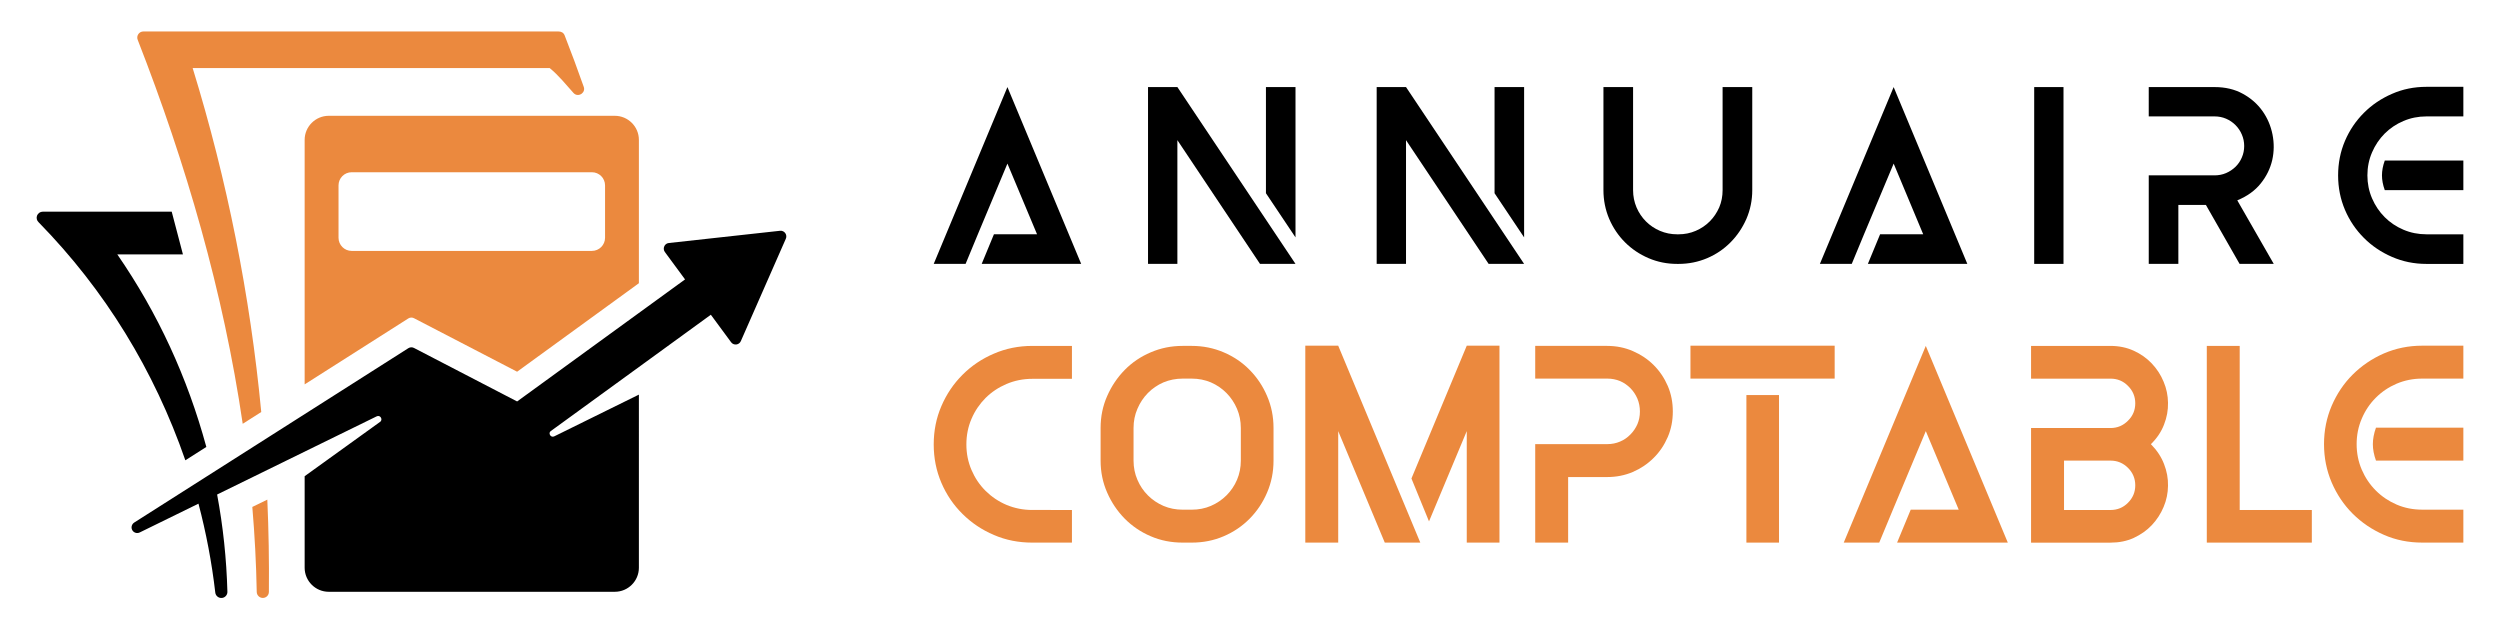 <?xml version="1.0" encoding="utf-8"?>
<!-- Generator: Adobe Illustrator 16.0.0, SVG Export Plug-In . SVG Version: 6.00 Build 0)  -->
<!DOCTYPE svg PUBLIC "-//W3C//DTD SVG 1.1//EN" "http://www.w3.org/Graphics/SVG/1.1/DTD/svg11.dtd">
<svg version="1.1" id="Calque_1" xmlns="http://www.w3.org/2000/svg" xmlns:xlink="http://www.w3.org/1999/xlink" x="0px" y="0px"
	 width="198.591px" height="50px" viewBox="0 0 198.591 50" enable-background="new 0 0 198.591 50" xml:space="preserve">
<g>
	<g>
		<g>
			<path d="M80.026,6.917l5.859,14.046h-7.903l0.972-2.351h3.426l-2.354-5.616l-2.35,5.616l-0.973,2.351h-2.532L80.026,6.917z"/>
			<path d="M93.528,6.917l9.382,14.046h-2.348h-0.472l-6.563-9.83v9.83h-2.332V6.917H93.528z M102.91,6.917v11.94l-2.348-3.508
				V6.917H102.91z"/>
			<path d="M111.689,6.917l9.381,14.046h-2.348h-0.47l-6.563-9.83v9.83h-2.331V6.917H111.689z M121.07,6.917v11.94l-2.348-3.508
				V6.917H121.07z"/>
			<path d="M139.193,6.917v8.188c0,0.811-0.159,1.571-0.465,2.283c-0.313,0.709-0.731,1.33-1.26,1.863
				c-0.526,0.533-1.143,0.952-1.853,1.256c-0.715,0.303-1.472,0.457-2.282,0.457h-0.103c-0.811,0-1.566-0.153-2.275-0.457
				c-0.709-0.304-1.334-0.723-1.867-1.256s-0.952-1.154-1.259-1.863c-0.301-0.712-0.457-1.473-0.457-2.283V6.917h2.354v5.859v2.328
				c0,0.488,0.093,0.944,0.273,1.37c0.182,0.425,0.433,0.797,0.749,1.115c0.317,0.317,0.687,0.566,1.112,0.749
				c0.432,0.184,0.882,0.275,1.369,0.275h0.103c0.488,0,0.945-0.091,1.37-0.275c0.425-0.182,0.794-0.431,1.112-0.749
				c0.317-0.317,0.566-0.689,0.755-1.115c0.18-0.426,0.268-0.882,0.268-1.37v-2.328V6.917H139.193z"/>
			<path d="M150.425,6.917l5.853,14.046h-7.901l0.971-2.351h3.425l-2.347-5.616l-2.355,5.616l-0.974,2.351h-2.531L150.425,6.917z"/>
			<path d="M163.917,6.917v14.046h-2.328V6.917H163.917z"/>
			<path d="M177.722,15.915l2.897,5.048h-2.715l-2.674-4.682h-2.189v4.682h-2.352v-7.033h1.173h2.656h1.399
				c0.324,0,0.629-0.059,0.913-0.181c0.284-0.123,0.535-0.29,0.749-0.497c0.215-0.209,0.385-0.457,0.504-0.74
				c0.126-0.284,0.187-0.59,0.187-0.913c0-0.323-0.061-0.626-0.187-0.914c-0.119-0.283-0.289-0.532-0.504-0.749
				c-0.214-0.215-0.465-0.385-0.749-0.507s-0.589-0.182-0.913-0.182h-5.229V6.917h2.352h2.877c0.852,0,1.598,0.176,2.237,0.528
				c0.645,0.351,1.163,0.808,1.562,1.366c0.401,0.562,0.665,1.184,0.802,1.867c0.136,0.684,0.13,1.359-0.018,2.028
				c-0.153,0.666-0.453,1.291-0.913,1.863C179.13,15.145,178.505,15.592,177.722,15.915z"/>
			<path d="M195.68,18.613v2.351h-2.938c-0.973,0-1.884-0.187-2.733-0.558c-0.855-0.372-1.599-0.873-2.231-1.509
				c-0.636-0.635-1.14-1.378-1.503-2.229c-0.362-0.851-0.544-1.765-0.544-2.737c0-0.973,0.182-1.886,0.544-2.737
				c0.363-0.851,0.867-1.593,1.503-2.229c0.633-0.636,1.376-1.137,2.231-1.509c0.85-0.375,1.761-0.559,2.733-0.559h2.938v2.35
				h-2.938c-0.647,0-1.256,0.123-1.826,0.367c-0.568,0.24-1.064,0.575-1.49,1c-0.425,0.429-0.757,0.925-1,1.492
				c-0.245,0.567-0.368,1.174-0.368,1.824c0,0.649,0.123,1.256,0.368,1.824c0.243,0.567,0.575,1.063,1,1.491
				c0.426,0.426,0.922,0.76,1.49,1.001c0.57,0.244,1.179,0.366,1.826,0.366H195.68z M195.68,12.753v2.351h-6.242
				c-0.151-0.417-0.223-0.808-0.223-1.174s0.071-0.757,0.223-1.177H195.68z"/>
		</g>
		<g>
			<path fill="#EB893E" d="M85.151,40.512v2.591h-3.154c-1.086,0-2.099-0.198-3.043-0.606c-0.948-0.403-1.78-0.961-2.492-1.668
				c-0.716-0.706-1.277-1.53-1.683-2.479c-0.406-0.948-0.608-1.967-0.608-3.043c0-1.085,0.202-2.103,0.608-3.044
				c0.406-0.948,0.967-1.781,1.683-2.495c0.712-0.712,1.543-1.272,2.492-1.676c0.945-0.409,1.957-0.614,3.043-0.614h3.154v2.615
				h-3.154c-0.723,0-1.4,0.138-2.042,0.409c-0.638,0.272-1.193,0.643-1.667,1.113c-0.474,0.478-0.846,1.025-1.116,1.658
				c-0.272,0.632-0.406,1.308-0.406,2.033c0,0.718,0.134,1.393,0.406,2.025c0.27,0.633,0.642,1.188,1.116,1.658
				c0.474,0.472,1.029,0.847,1.667,1.119c0.642,0.266,1.319,0.402,2.042,0.402H85.151z"/>
			<path fill="#EB893E" d="M101.164,33.998v2.591c0,0.905-0.171,1.75-0.511,2.539c-0.335,0.786-0.798,1.48-1.387,2.075
				c-0.582,0.589-1.273,1.06-2.061,1.395c-0.793,0.341-1.639,0.505-2.538,0.505h-0.719c-0.905,0-1.751-0.164-2.537-0.505
				c-0.792-0.335-1.479-0.806-2.065-1.395c-0.586-0.595-1.054-1.289-1.397-2.075c-0.348-0.789-0.521-1.634-0.521-2.539v-2.591
				c0-0.905,0.173-1.751,0.521-2.537c0.344-0.788,0.812-1.481,1.397-2.077c0.587-0.596,1.273-1.061,2.065-1.396
				c0.786-0.339,1.632-0.511,2.537-0.511h0.719c0.899,0,1.745,0.172,2.538,0.511c0.787,0.335,1.479,0.8,2.061,1.396
				c0.589,0.596,1.052,1.289,1.387,2.077C100.993,32.247,101.164,33.093,101.164,33.998z M98.567,36.589v-2.591
				c0-0.546-0.103-1.051-0.301-1.521c-0.205-0.478-0.484-0.896-0.838-1.256c-0.354-0.358-0.768-0.641-1.238-0.846
				c-0.472-0.198-0.983-0.3-1.522-0.3h-0.719c-0.546,0-1.051,0.102-1.528,0.3c-0.471,0.205-0.886,0.487-1.237,0.846
				c-0.354,0.36-0.63,0.778-0.833,1.256c-0.204,0.471-0.306,0.976-0.306,1.521v2.591c0,0.539,0.102,1.05,0.306,1.521
				c0.203,0.478,0.479,0.887,0.833,1.24c0.352,0.353,0.767,0.632,1.237,0.836c0.478,0.204,0.982,0.301,1.528,0.301h0.719
				c0.539,0,1.051-0.097,1.522-0.301c0.471-0.204,0.885-0.483,1.238-0.836c0.354-0.354,0.633-0.763,0.838-1.24
				C98.465,37.639,98.567,37.128,98.567,36.589z"/>
			<path fill="#EB893E" d="M106.302,27.46l6.521,15.643h-2.821l-3.699-8.856v8.856h-2.615V27.46H106.302z M119.113,27.46v15.643
				h-2.599v-8.856l-2.999,7.171l-1.395-3.408l4.394-10.549H119.113z"/>
			<path fill="#EB893E" d="M127.678,27.478c0.719,0,1.4,0.137,2.026,0.409c0.632,0.273,1.188,0.642,1.658,1.113
				c0.478,0.477,0.846,1.025,1.12,1.657c0.271,0.633,0.401,1.308,0.401,2.033c0,0.719-0.13,1.395-0.401,2.026
				c-0.274,0.632-0.643,1.187-1.12,1.657c-0.471,0.472-1.026,0.847-1.658,1.12c-0.626,0.266-1.308,0.402-2.026,0.402h-3.111v5.206
				h-2.615v-7.821h1.308h4.419c0.359,0,0.7-0.068,1.016-0.204c0.316-0.131,0.586-0.323,0.821-0.564
				c0.236-0.236,0.42-0.511,0.557-0.821c0.129-0.31,0.196-0.642,0.196-1.001c0-0.36-0.067-0.7-0.196-1.016
				c-0.137-0.316-0.32-0.596-0.557-0.838c-0.235-0.235-0.505-0.428-0.821-0.564c-0.315-0.13-0.656-0.197-1.016-0.197h-5.727v-2.598
				h2.615H127.678z"/>
			<path fill="#EB893E" d="M145.739,27.46v2.615h-11.455V27.46h0.521H145.739z M141.318,31.382v11.721h-2.59V31.382H141.318z"/>
			<path fill="#EB893E" d="M152.978,27.478l6.515,15.625h-8.795l1.083-2.615h3.813l-2.615-6.241l-2.614,6.241l-1.086,2.615h-2.819
				L152.978,27.478z"/>
			<path fill="#EB893E" d="M167.653,27.478c0.676,0,1.296,0.131,1.849,0.385c0.557,0.255,1.037,0.595,1.434,1.017
				c0.396,0.421,0.71,0.897,0.935,1.445c0.229,0.538,0.341,1.1,0.348,1.675c0.012,0.583-0.092,1.156-0.316,1.727
				c-0.217,0.569-0.566,1.091-1.044,1.556c0.478,0.483,0.827,1.011,1.044,1.579c0.225,0.572,0.328,1.146,0.316,1.728
				c-0.007,0.576-0.119,1.138-0.348,1.677c-0.225,0.539-0.539,1.022-0.935,1.444c-0.396,0.421-0.877,0.756-1.434,1.017
				c-0.553,0.254-1.173,0.377-1.849,0.377h-3.694h-1.312h-1.307v-7.821v-1.283h1.307h1.312h3.694c0.542,0,1.005-0.196,1.384-0.58
				c0.387-0.377,0.581-0.839,0.581-1.385c0-0.539-0.194-1.001-0.581-1.385c-0.379-0.385-0.842-0.573-1.384-0.573h-6.313v-2.598
				h1.307h1.312H167.653z M163.959,36.589v3.923h3.694c0.542,0,1.005-0.189,1.384-0.572c0.387-0.385,0.581-0.847,0.581-1.387
				c0-0.544-0.194-1.007-0.581-1.391c-0.379-0.378-0.842-0.573-1.384-0.573H163.959z"/>
			<path fill="#EB893E" d="M183.643,40.512v2.591h-5.729h-2.614V27.478h2.614v13.034H183.643z"/>
			<path fill="#EB893E" d="M195.68,40.487v2.615h-3.266c-1.084,0-2.102-0.201-3.044-0.616c-0.947-0.415-1.776-0.976-2.484-1.683
				c-0.707-0.706-1.259-1.531-1.667-2.479c-0.403-0.947-0.608-1.959-0.608-3.043c0-1.085,0.205-2.096,0.608-3.043
				c0.408-0.948,0.96-1.773,1.667-2.479c0.708-0.706,1.537-1.269,2.484-1.684c0.942-0.407,1.96-0.615,3.044-0.615h3.266v2.615
				h-3.266c-0.726,0-1.4,0.137-2.032,0.403c-0.631,0.271-1.182,0.641-1.658,1.117c-0.472,0.472-0.846,1.026-1.113,1.659
				c-0.272,0.632-0.408,1.307-0.408,2.026c0,0.725,0.136,1.4,0.408,2.032c0.268,0.626,0.642,1.182,1.113,1.652
				c0.477,0.479,1.027,0.846,1.658,1.119c0.632,0.272,1.307,0.402,2.032,0.402H195.68z M195.68,33.974v2.615h-6.941
				c-0.167-0.465-0.248-0.898-0.248-1.308c0-0.403,0.081-0.844,0.248-1.308H195.68z"/>
		</g>
	</g>
	<g>
		<path fill-rule="evenodd" clip-rule="evenodd" fill="#EB893E" d="M50.751,22.498V11.108c0-1.05-0.86-1.909-1.909-1.909H26.11
			c-1.049,0-1.91,0.86-1.91,1.909v19.426l8.236-5.238c0.147-0.093,0.328-0.091,0.468-0.009l8.173,4.241L50.751,22.498L50.751,22.498
			z M27.932,13.682h19.089c0.573,0,1.042,0.469,1.042,1.042v4.165c0,0.573-0.468,1.042-1.042,1.042H27.932
			c-0.572,0-1.041-0.469-1.041-1.042v-4.165C26.891,14.15,27.359,13.682,27.932,13.682z"/>
		<path fill-rule="evenodd" clip-rule="evenodd" d="M9.317,20.207h5.214c-0.593-2.261-0.891-3.392-0.891-3.392H3.396
			c-0.2,0-0.379,0.125-0.452,0.309c-0.073,0.187-0.021,0.4,0.126,0.534c5.285,5.397,9.184,11.777,11.653,18.906l1.668-1.061
			C14.896,30.007,12.555,24.9,9.317,20.207L9.317,20.207z M56.467,25.001l-12.724,9.248c-0.104,0.077-0.107,0.212-0.047,0.313
			c0.062,0.103,0.188,0.17,0.335,0.098c2.242-1.098,4.481-2.209,6.72-3.313V45.1c0,1.05-0.858,1.909-1.909,1.909H26.11
			c-1.05,0-1.91-0.859-1.91-1.909v-7.272c2-1.44,3.999-2.881,5.998-4.32c0.125-0.087,0.124-0.247,0.049-0.354
			c-0.065-0.094-0.188-0.148-0.333-0.077l-12.667,6.206c0.474,2.535,0.746,5.122,0.816,7.701c0.019,0.257-0.171,0.486-0.429,0.515
			c-0.264,0.028-0.503-0.162-0.533-0.426c-0.277-2.394-0.726-4.754-1.335-7.064l-4.669,2.288c-0.223,0.109-0.493,0.016-0.601-0.206
			c-0.104-0.211-0.024-0.458,0.168-0.583l21.773-13.849c0.147-0.094,0.328-0.091,0.468-0.009l8.173,4.24l13.34-9.695l-1.604-2.177
			c-0.113-0.155-0.11-0.345-0.027-0.491c0.068-0.12,0.192-0.21,0.35-0.224l8.828-0.971c0.18-0.019,0.333,0.067,0.42,0.197
			c0.084,0.124,0.107,0.291,0.035,0.443l-3.571,8.125c-0.068,0.155-0.204,0.245-0.35,0.266c-0.155,0.021-0.322-0.036-0.425-0.18
			L56.467,25.001z"/>
		<path fill-rule="evenodd" clip-rule="evenodd" fill="#EB893E" d="M11.386,2.5H44.36c0.108,0,0.209,0.022,0.292,0.07
			c0.087,0.05,0.156,0.129,0.2,0.238c0.527,1.349,1.031,2.705,1.511,4.07c0.091,0.227,0.007,0.434-0.146,0.555
			c-0.184,0.146-0.466,0.167-0.662-0.05c-0.613-0.682-1.174-1.391-1.89-1.977H15.304c2.739,8.894,4.567,18.058,5.449,27.322
			l-1.473,0.937c-1.53-10.444-4.499-20.663-8.335-30.484c-0.075-0.167-0.046-0.346,0.05-0.479C11.081,2.582,11.221,2.5,11.386,2.5
			L11.386,2.5z M21.235,39.689c0.107,2.437,0.149,4.882,0.125,7.33c-0.002,0.264-0.214,0.477-0.478,0.479
			c-0.266,0.002-0.483-0.209-0.488-0.476c-0.041-2.254-0.16-4.506-0.351-6.752L21.235,39.689z"/>
	</g>
</g>
</svg>
